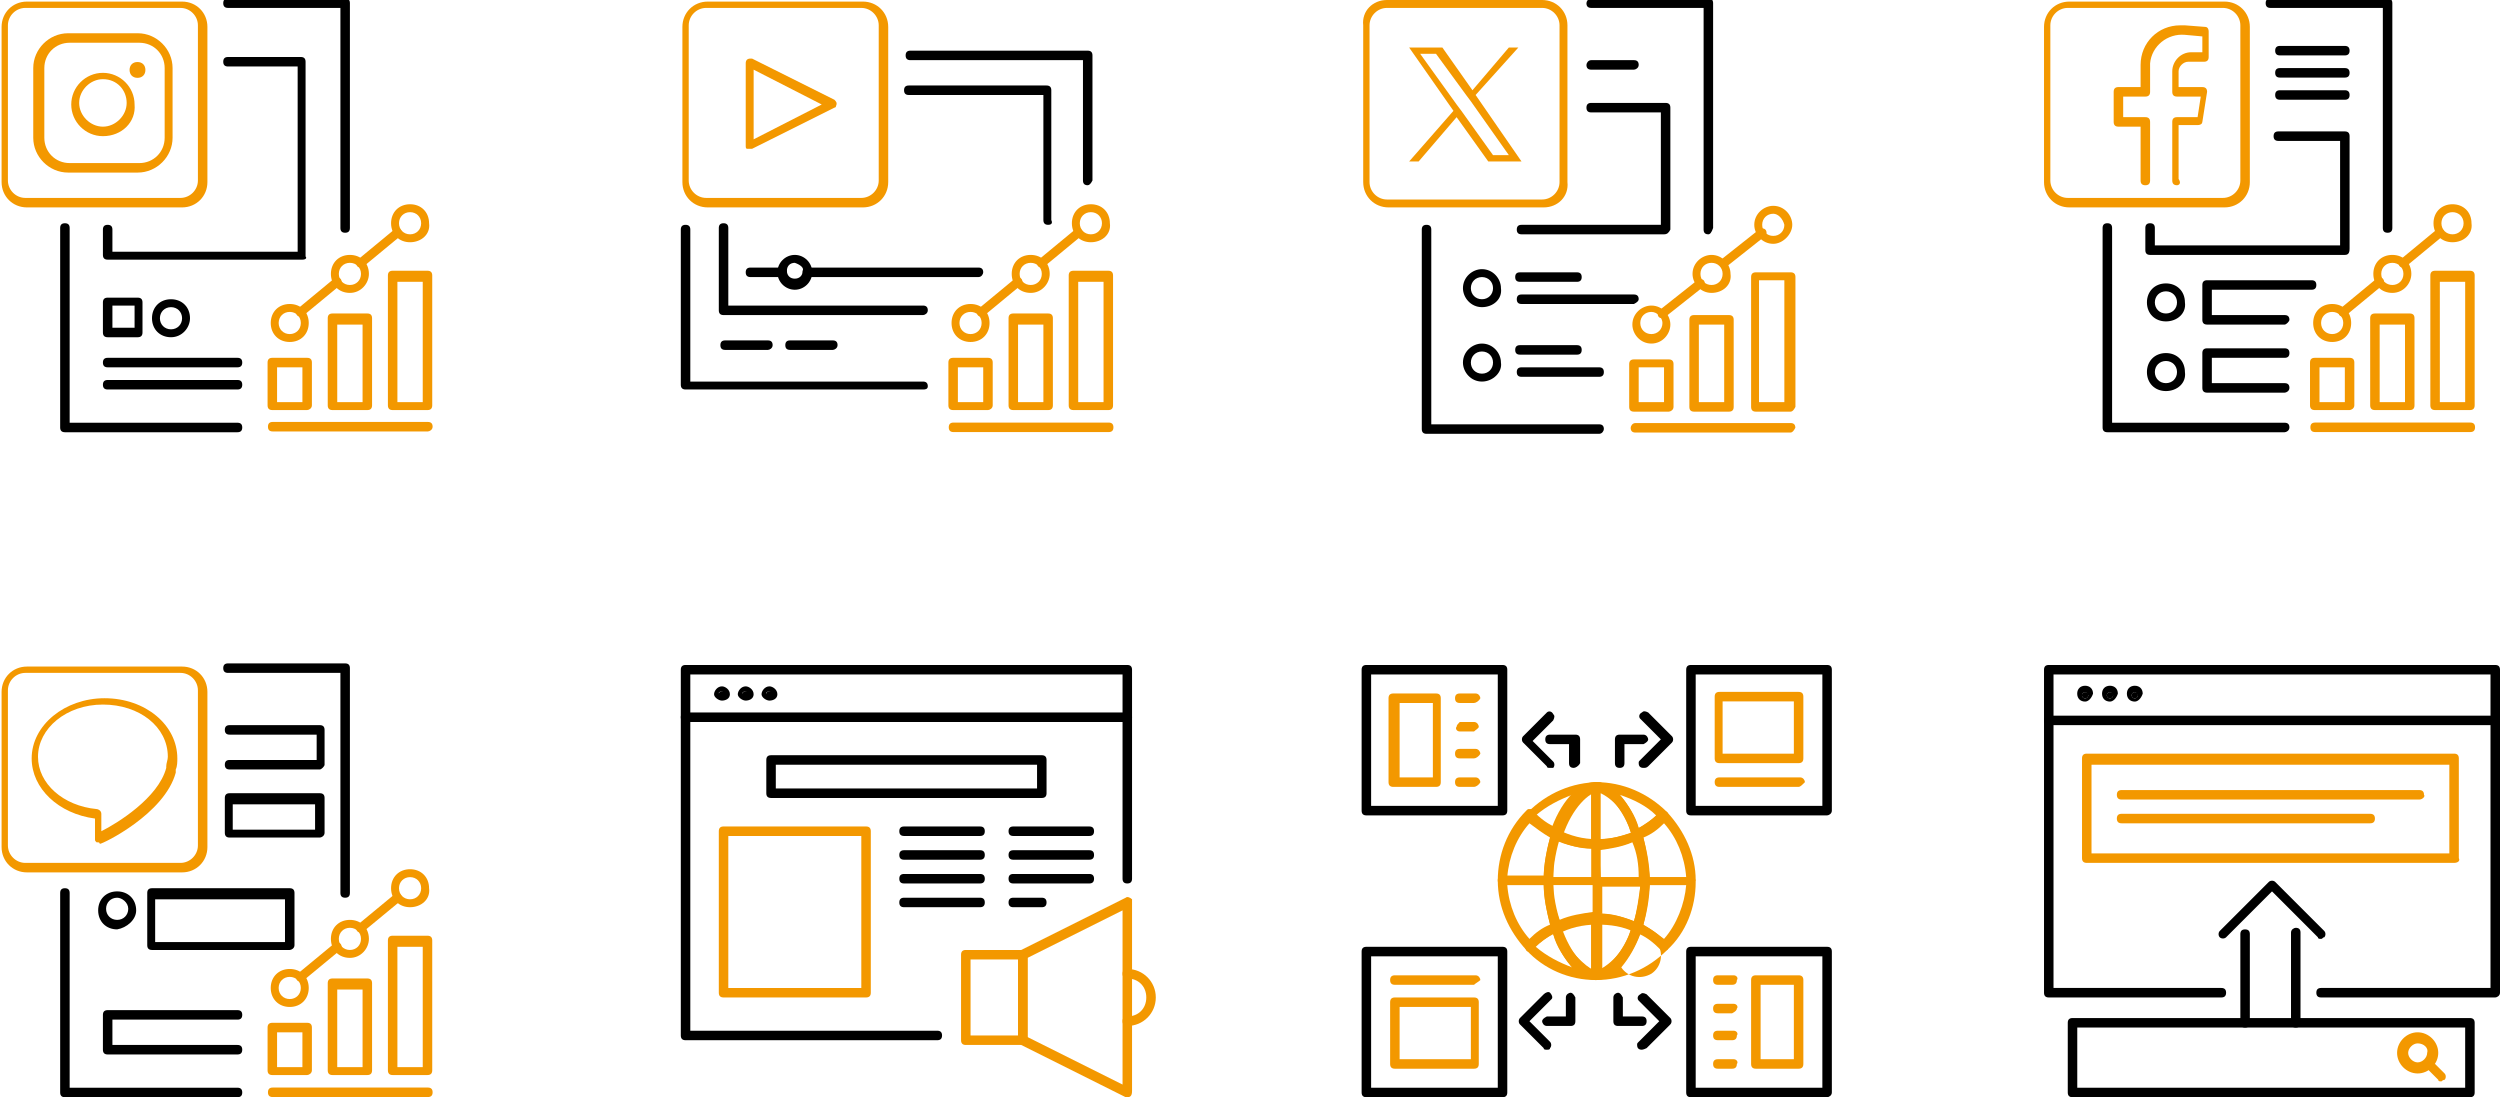 <?xml version="1.0" encoding="utf-8"?>
<!-- Generator: Adobe Illustrator 28.1.0, SVG Export Plug-In . SVG Version: 6.00 Build 0)  -->
<svg version="1.1" id="レイヤー_1" xmlns="http://www.w3.org/2000/svg" xmlns:xlink="http://www.w3.org/1999/xlink" x="0px"
	 y="0px" viewBox="0 0 157.9 69.3" style="enable-background:new 0 0 157.9 69.3;" xml:space="preserve">
<style type="text/css">
	.st0{fill:none;}
	.st1{fill:#F39800;}
	.st2{fill:none;stroke:#000000;stroke-width:2;stroke-linecap:round;stroke-linejoin:round;}
</style>
<g>
	<g id="グループ_3914" transform="translate(14260 4812)">
		<g id="グループ_3912" transform="translate(16.924 26.75)">
			<line id="線_577" class="st0" x1="-14259.9" y1="-4811.5" x2="-14249.6" y2="-4811.5"/>
			<path id="パス_6456" class="st1" d="M-14249.9-4811.5h-9.8c-0.2,0-0.3-0.1-0.3-0.3s0.1-0.3,0.3-0.3h9.8c0.2,0,0.3,0.1,0.3,0.3
				S-14249.8-4811.5-14249.9-4811.5z"/>
		</g>
		<path id="パス_6457" d="M-14245-4784.7h-10.9c-0.2,0-0.3-0.1-0.3-0.3l0,0v-12.6c0-0.2,0.1-0.3,0.3-0.3c0.2,0,0.3,0.1,0.3,0.3
			v12.3h10.6c0.2,0,0.3,0.1,0.3,0.3S-14244.8-4784.7-14245-4784.7L-14245-4784.7z"/>
		<path id="パス_6458" d="M-14238.2-4797.3c-0.2,0-0.3-0.1-0.3-0.3l0,0v-13.9h-7.1c-0.2,0-0.3-0.1-0.3-0.3s0.1-0.3,0.3-0.3h7.4
			c0.2,0,0.3,0.1,0.3,0.3l0,0v14.2C-14237.9-4797.4-14238-4797.3-14238.2-4797.3z"/>
		<path id="パス_6459" class="st1" d="M-14248.5-4798.9h-9.8c-0.9,0-1.6-0.7-1.6-1.6v-9.8c0-0.9,0.7-1.6,1.6-1.6h9.8
			c0.9,0,1.6,0.7,1.6,1.6v9.8C-14246.9-4799.6-14247.6-4798.9-14248.5-4798.9z M-14258.4-4811.5c-0.6,0-1.1,0.5-1.1,1.1v9.8
			c0,0.6,0.5,1.1,1.1,1.1h9.8c0.6,0,1.1-0.5,1.1-1.1v-9.8c0-0.6-0.5-1.1-1.1-1.1H-14258.4z"/>
		<path id="パス_6460" class="st1" d="M-14251.3-4801.1h-4.4c-1.2,0-2.2-1-2.2-2.2v-4.4c0-1.2,1-2.2,2.2-2.2h4.4
			c1.2,0,2.2,1,2.2,2.2v4.4C-14249.1-4802.1-14250.1-4801.1-14251.3-4801.1z M-14255.6-4809.3c-0.9,0-1.6,0.7-1.6,1.6v4.4
			c0,0.9,0.7,1.6,1.6,1.6h4.4c0.9,0,1.6-0.7,1.6-1.6v-4.4c0-0.9-0.7-1.6-1.6-1.6H-14255.6z"/>
		<g id="グループ_3913" transform="translate(8.184 3.817)">
			<circle id="楕円形_9649" class="st1" cx="-14259.5" cy="-4811.5" r="0.3"/>
			<path id="パス_6461" class="st1" d="M-14259.5-4810.9c-0.3,0-0.5-0.2-0.5-0.5s0.2-0.5,0.5-0.5s0.5,0.2,0.5,0.5
				S-14259.2-4810.9-14259.5-4810.9z M-14259.5-4811.5L-14259.5-4811.5z"/>
		</g>
		<path id="パス_6462" class="st1" d="M-14253.5-4803.4c-1.1,0-2-0.9-2-2c0-1.1,0.9-2,2-2s2,0.9,2,2l0,0
			C-14251.4-4804.3-14252.3-4803.4-14253.5-4803.4z M-14253.5-4807c-0.8,0-1.5,0.7-1.5,1.5c0,0.8,0.7,1.5,1.5,1.5s1.5-0.7,1.5-1.5
			C-14252-4806.3-14252.6-4807-14253.5-4807C-14253.5-4807-14253.5-4807-14253.5-4807L-14253.5-4807z"/>
		<path id="パス_6463" d="M-14240.9-4795.6h-12.3c-0.2,0-0.3-0.1-0.3-0.3l0,0v-1.6c0-0.2,0.1-0.3,0.3-0.3c0.2,0,0.3,0.1,0.3,0.3
			l0,0v1.4h11.7v-11.7h-4.4c-0.2,0-0.3-0.1-0.3-0.3c0-0.2,0.1-0.3,0.3-0.3l0,0h4.6c0.2,0,0.3,0.1,0.3,0.3l0,0v12.3
			C-14240.6-4795.7-14240.7-4795.6-14240.9-4795.6C-14240.9-4795.6-14240.9-4795.6-14240.9-4795.6z"/>
		<path id="パス_6464" d="M-14251.3-4790.7h-1.9c-0.2,0-0.3-0.1-0.3-0.3l0,0v-1.9c0-0.2,0.1-0.3,0.3-0.3l0,0h1.9
			c0.2,0,0.3,0.1,0.3,0.3l0,0v1.9C-14251-4790.8-14251.1-4790.7-14251.3-4790.7C-14251.3-4790.7-14251.3-4790.7-14251.3-4790.7z
			 M-14252.9-4791.3h1.4v-1.4h-1.4V-4791.3z"/>
		<path id="パス_6465" d="M-14249.2-4790.7c-0.7,0-1.2-0.5-1.2-1.2s0.5-1.2,1.2-1.2c0.7,0,1.2,0.5,1.2,1.2
			C-14248-4791.3-14248.5-4790.7-14249.2-4790.7z M-14249.2-4792.6c-0.4,0-0.7,0.3-0.7,0.7s0.3,0.7,0.7,0.7c0.4,0,0.7-0.3,0.7-0.7
			S-14248.8-4792.6-14249.2-4792.6z"/>
		<path id="パス_6466" d="M-14245-4788.8h-8.2c-0.2,0-0.3-0.1-0.3-0.3c0-0.2,0.1-0.3,0.3-0.3h8.2c0.2,0,0.3,0.1,0.3,0.3
			C-14244.7-4788.9-14244.8-4788.8-14245-4788.8z"/>
		<path id="パス_6467" d="M-14245-4787.4h-8.2c-0.2,0-0.3-0.1-0.3-0.3s0.1-0.3,0.3-0.3h8.2c0.2,0,0.3,0.1,0.3,0.3
			S-14244.8-4787.4-14245-4787.4z"/>
		<path id="パス_6468" class="st1" d="M-14240.6-4786.1h-2.2c-0.2,0-0.3-0.1-0.3-0.3l0,0v-2.7c0-0.2,0.1-0.3,0.3-0.3l0,0h2.2
			c0.2,0,0.3,0.1,0.3,0.3l0,0v2.7C-14240.3-4786.2-14240.5-4786.1-14240.6-4786.1L-14240.6-4786.1z M-14242.5-4786.6h1.6v-2.2h-1.6
			V-4786.6z"/>
		<path id="パス_6469" class="st1" d="M-14236.8-4786.1h-2.2c-0.2,0-0.3-0.1-0.3-0.3l0,0v-5.5c0-0.2,0.1-0.3,0.3-0.3l0,0h2.2
			c0.2,0,0.3,0.1,0.3,0.3l0,0v5.5C-14236.5-4786.2-14236.6-4786.1-14236.8-4786.1L-14236.8-4786.1z M-14238.7-4786.6h1.6v-4.9h-1.6
			V-4786.6z"/>
		<path id="パス_6470" class="st1" d="M-14233-4786.1h-2.2c-0.2,0-0.3-0.1-0.3-0.3l0,0v-8.2c0-0.2,0.1-0.3,0.3-0.3l0,0h2.2
			c0.2,0,0.3,0.1,0.3,0.3l0,0v8.2C-14232.7-4786.2-14232.8-4786.1-14233-4786.1L-14233-4786.1z M-14234.9-4786.6h1.6v-7.6h-1.6
			V-4786.6z"/>
		<path id="パス_6471" class="st1" d="M-14237.2-4795.1c-0.2,0-0.3-0.1-0.3-0.3c0-0.1,0-0.2,0.1-0.2l2.3-1.9
			c0.1-0.1,0.3-0.1,0.4,0c0.1,0.1,0.1,0.3,0,0.4c0,0,0,0,0,0l-2.3,1.9C-14237-4795.1-14237.1-4795.1-14237.2-4795.1z"/>
		<path id="パス_6472" class="st1" d="M-14241-4792c-0.2,0-0.3-0.1-0.3-0.3c0-0.1,0-0.2,0.1-0.2l2.3-1.9c0.1-0.1,0.3-0.1,0.4,0
			c0.1,0.1,0.1,0.3,0,0.4c0,0,0,0,0,0l-2.3,1.9C-14240.8-4792-14240.9-4792-14241-4792z"/>
		<path id="パス_6473" class="st1" d="M-14241.7-4790.4c-0.7,0-1.2-0.5-1.2-1.2s0.5-1.2,1.2-1.2c0.7,0,1.2,0.5,1.2,1.2
			C-14240.5-4790.9-14241-4790.4-14241.7-4790.4z M-14241.7-4792.3c-0.4,0-0.7,0.3-0.7,0.7c0,0.4,0.3,0.7,0.7,0.7s0.7-0.3,0.7-0.7
			C-14241-4792-14241.3-4792.3-14241.7-4792.3z"/>
		<path id="パス_6474" class="st1" d="M-14234.1-4796.7c-0.7,0-1.2-0.5-1.2-1.2s0.5-1.2,1.2-1.2c0.7,0,1.2,0.5,1.2,1.2
			C-14232.8-4797.2-14233.4-4796.7-14234.1-4796.7z M-14234.1-4798.6c-0.4,0-0.7,0.3-0.7,0.7s0.3,0.7,0.7,0.7c0.4,0,0.7-0.3,0.7-0.7
			C-14233.4-4798.3-14233.7-4798.6-14234.1-4798.6z"/>
		<path id="パス_6475" class="st1" d="M-14237.9-4793.5c-0.7,0-1.2-0.5-1.2-1.2s0.5-1.2,1.2-1.2c0.7,0,1.2,0.5,1.2,1.2
			C-14236.7-4794.1-14237.2-4793.5-14237.9-4793.5z M-14237.9-4795.4c-0.4,0-0.7,0.3-0.7,0.7c0,0.4,0.3,0.7,0.7,0.7
			c0.4,0,0.7-0.3,0.7-0.7C-14237.2-4795.1-14237.5-4795.4-14237.9-4795.4z"/>
	</g>
	<g id="グループ_3917" transform="translate(14303 4812)">
		<path id="パス_6477" d="M-14244.7-4787.4h-15c-0.2,0-0.3-0.1-0.3-0.3l0,0v-9.8c0-0.2,0.1-0.3,0.3-0.3c0.2,0,0.3,0.1,0.3,0.3v9.6
			h14.7c0.2,0,0.3,0.1,0.3,0.3S-14244.6-4787.4-14244.7-4787.4z"/>
		<path id="パス_6478" d="M-14234.3-4800.3c-0.2,0-0.3-0.1-0.3-0.3l0,0v-7.6h-10.9c-0.2,0-0.3-0.1-0.3-0.3c0-0.2,0.1-0.3,0.3-0.3
			h11.2c0.2,0,0.3,0.1,0.3,0.3l0,0v7.9C-14234.1-4800.4-14234.2-4800.3-14234.3-4800.3L-14234.3-4800.3z"/>
		<path id="パス_6479" class="st1" d="M-14248.5-4798.9h-9.8c-0.9,0-1.6-0.7-1.6-1.6v-9.8c0-0.9,0.7-1.6,1.6-1.6h9.8
			c0.9,0,1.6,0.7,1.6,1.6v9.8C-14246.9-4799.6-14247.6-4798.9-14248.5-4798.9z M-14258.4-4811.5c-0.6,0-1.1,0.5-1.1,1.1v9.8
			c0,0.6,0.5,1.1,1.1,1.1h9.8c0.6,0,1.1-0.5,1.1-1.1v-9.8c0-0.6-0.5-1.1-1.1-1.1H-14258.4z"/>
		<path id="パス_6480" class="st1" d="M-14255.7-4802.6c-0.1,0-0.1,0-0.1,0c-0.1,0-0.1-0.1-0.1-0.2v-5.2c0-0.2,0.1-0.3,0.3-0.3
			c0,0,0.1,0,0.1,0l5.2,2.6c0.1,0.1,0.2,0.2,0.1,0.4c0,0.1-0.1,0.1-0.1,0.1l-5.2,2.6C-14255.6-4802.6-14255.7-4802.6-14255.7-4802.6
			z M-14255.4-4807.6v4.4l4.3-2.2L-14255.4-4807.6z"/>
		<path id="パス_6481" d="M-14244.7-4792.1h-12.6c-0.2,0-0.3-0.1-0.3-0.3l0,0v-5.2c0-0.2,0.1-0.3,0.3-0.3c0.2,0,0.3,0.1,0.3,0.3
			v4.9h12.3c0.2,0,0.3,0.1,0.3,0.3C-14244.4-4792.2-14244.6-4792.1-14244.7-4792.1L-14244.7-4792.1z"/>
		<path id="パス_6482" d="M-14236.8-4797.8c-0.2,0-0.3-0.1-0.3-0.3l0,0v-7.9h-8.5c-0.2,0-0.3-0.1-0.3-0.3s0.1-0.3,0.3-0.3h8.7
			c0.2,0,0.3,0.1,0.3,0.3l0,0v8.2C-14236.5-4797.9-14236.6-4797.8-14236.8-4797.8L-14236.8-4797.8z"/>
		<path id="パス_6483" d="M-14254.5-4789.9h-2.7c-0.2,0-0.3-0.1-0.3-0.3s0.1-0.3,0.3-0.3h2.7c0.2,0,0.3,0.1,0.3,0.3
			S-14254.4-4789.9-14254.5-4789.9z"/>
		<path id="パス_6484" d="M-14250.4-4789.9h-2.7c-0.2,0-0.3-0.1-0.3-0.3s0.1-0.3,0.3-0.3l0,0h2.7c0.2,0,0.3,0.1,0.3,0.3
			S-14250.3-4789.9-14250.4-4789.9z"/>
		<path id="パス_6485" d="M-14252.8-4793.7c-0.6,0-1.1-0.5-1.1-1.1s0.5-1.1,1.1-1.1c0.6,0,1.1,0.5,1.1,1.1c0,0,0,0,0,0
			C-14251.7-4794.2-14252.2-4793.7-14252.8-4793.7z M-14252.8-4795.4c-0.3,0-0.5,0.2-0.5,0.5c0,0.3,0.2,0.5,0.5,0.5
			c0.3,0,0.5-0.2,0.5-0.5C-14252.2-4795.1-14252.5-4795.3-14252.8-4795.4L-14252.8-4795.4z"/>
		<path id="パス_6486" d="M-14241.2-4794.5h-10.8c-0.2,0-0.3-0.1-0.3-0.3c0-0.2,0.1-0.3,0.3-0.3l0,0h10.8c0.2,0,0.3,0.1,0.3,0.3
			C-14240.9-4794.7-14241-4794.5-14241.2-4794.5z"/>
		<path id="パス_6487" d="M-14253.6-4794.5h-2c-0.2,0-0.3-0.1-0.3-0.3c0-0.2,0.1-0.3,0.3-0.3l0,0h2c0.2,0,0.3,0.1,0.3,0.3
			C-14253.3-4794.7-14253.4-4794.5-14253.6-4794.5z"/>
		<g id="グループ_3916" transform="translate(16.924 26.69)">
			<line id="線_578" class="st0" x1="-14259.9" y1="-4812" x2="-14250.2" y2="-4812"/>
			<path id="パス_6488" class="st1" d="M-14249.9-4811.4h-9.8c-0.2,0-0.3-0.1-0.3-0.3s0.1-0.3,0.3-0.3h9.8c0.2,0,0.3,0.1,0.3,0.3
				S-14249.7-4811.4-14249.9-4811.4z"/>
		</g>
		<path id="パス_6489" class="st1" d="M-14240.6-4786.1h-2.2c-0.2,0-0.3-0.1-0.3-0.3l0,0v-2.7c0-0.2,0.1-0.3,0.3-0.3l0,0h2.2
			c0.2,0,0.3,0.1,0.3,0.3l0,0v2.7C-14240.3-4786.2-14240.5-4786.1-14240.6-4786.1L-14240.6-4786.1z M-14242.5-4786.6h1.6v-2.2h-1.6
			V-4786.6z"/>
		<path id="パス_6490" class="st1" d="M-14236.8-4786.1h-2.2c-0.2,0-0.3-0.1-0.3-0.3l0,0v-5.5c0-0.2,0.1-0.3,0.3-0.3l0,0h2.2
			c0.2,0,0.3,0.1,0.3,0.3l0,0v5.5C-14236.5-4786.2-14236.6-4786.1-14236.8-4786.1L-14236.8-4786.1z M-14238.7-4786.6h1.6v-4.9h-1.6
			V-4786.6z"/>
		<path id="パス_6491" class="st1" d="M-14233-4786.1h-2.2c-0.2,0-0.3-0.1-0.3-0.3l0,0v-8.2c0-0.2,0.1-0.3,0.3-0.3l0,0h2.2
			c0.2,0,0.3,0.1,0.3,0.3l0,0v8.2C-14232.7-4786.2-14232.8-4786.1-14233-4786.1L-14233-4786.1z M-14234.9-4786.6h1.6v-7.6h-1.6
			V-4786.6z"/>
		<path id="パス_6492" class="st1" d="M-14241.7-4790.4c-0.7,0-1.2-0.5-1.2-1.2s0.5-1.2,1.2-1.2c0.7,0,1.2,0.5,1.2,1.2
			C-14240.5-4790.9-14241-4790.4-14241.7-4790.4z M-14241.7-4792.3c-0.4,0-0.7,0.3-0.7,0.7c0,0.4,0.3,0.7,0.7,0.7s0.7-0.3,0.7-0.7
			C-14241-4792-14241.3-4792.3-14241.7-4792.3z"/>
		<path id="パス_6493" class="st1" d="M-14234.1-4796.7c-0.7,0-1.2-0.5-1.2-1.2s0.5-1.2,1.2-1.2c0.7,0,1.2,0.5,1.2,1.2
			C-14232.8-4797.2-14233.4-4796.7-14234.1-4796.7z M-14234.1-4798.6c-0.4,0-0.7,0.3-0.7,0.7s0.3,0.7,0.7,0.7c0.4,0,0.7-0.3,0.7-0.7
			C-14233.4-4798.3-14233.7-4798.6-14234.1-4798.6z"/>
		<path id="パス_6494" class="st1" d="M-14237.9-4793.5c-0.7,0-1.2-0.5-1.2-1.2s0.5-1.2,1.2-1.2c0.7,0,1.2,0.5,1.2,1.2
			C-14236.7-4794.1-14237.2-4793.5-14237.9-4793.5z M-14237.9-4795.4c-0.4,0-0.7,0.3-0.7,0.7c0,0.4,0.3,0.7,0.7,0.7
			c0.4,0,0.7-0.3,0.7-0.7C-14237.2-4795.1-14237.5-4795.4-14237.9-4795.4z"/>
		<path id="パス_6495" class="st1" d="M-14237.2-4795.1c-0.2,0-0.3-0.1-0.3-0.3c0-0.1,0-0.2,0.1-0.2l2.3-1.9
			c0.1-0.1,0.3-0.1,0.4,0c0.1,0.1,0.1,0.3,0,0.4c0,0,0,0,0,0l-2.3,1.9C-14237-4795.1-14237.1-4795.1-14237.2-4795.1z"/>
		<path id="パス_6496" class="st1" d="M-14241-4792c-0.2,0-0.3-0.1-0.3-0.3c0-0.1,0-0.2,0.1-0.2l2.3-1.9c0.1-0.1,0.3-0.1,0.4,0
			c0.1,0.1,0.1,0.3,0,0.4c0,0,0,0,0,0l-2.3,1.9C-14240.8-4792-14240.9-4792-14241-4792z"/>
	</g>
	<g id="グループ_3923" transform="translate(14389 4812)">
		<path id="パス_6520" d="M-14244.7-4784.7h-11.2c-0.2,0-0.3-0.1-0.3-0.3l0,0v-12.6c0-0.2,0.1-0.3,0.3-0.3c0.2,0,0.3,0.1,0.3,0.3
			v12.3h10.9c0.2,0,0.3,0.1,0.3,0.3S-14244.6-4784.7-14244.7-4784.7L-14244.7-4784.7L-14244.7-4784.7z"/>
		<path id="パス_6521" d="M-14238.2-4797.3c-0.2,0-0.3-0.1-0.3-0.3l0,0v-13.9h-7.1c-0.2,0-0.3-0.1-0.3-0.3s0.1-0.3,0.3-0.3l0,0
			h7.4c0.2,0,0.3,0.1,0.3,0.3l0,0v14.2C-14237.9-4797.4-14238-4797.3-14238.2-4797.3z"/>
		<path id="パス_6522" class="st1" d="M-14248.5-4798.9h-9.8c-0.9,0-1.6-0.7-1.6-1.6v-9.8c0-0.9,0.7-1.6,1.6-1.6h9.8
			c0.9,0,1.6,0.7,1.6,1.6v9.8C-14246.9-4799.6-14247.6-4798.9-14248.5-4798.9z M-14258.4-4811.5c-0.6,0-1.1,0.5-1.1,1.1v9.8
			c0,0.6,0.5,1.1,1.1,1.1h9.8c0.6,0,1.1-0.5,1.1-1.1v-9.8c0-0.6-0.5-1.1-1.1-1.1H-14258.4z"/>
		<g id="グループ_3922" transform="translate(16.924 26.689)">
			<line id="線_580" class="st0" x1="-14259.9" y1="-4812" x2="-14250.2" y2="-4812"/>
			<path id="パス_6523" class="st1" d="M-14249.9-4811.4h-9.8c-0.2,0-0.3-0.1-0.3-0.3s0.1-0.3,0.3-0.3h9.8c0.2,0,0.3,0.1,0.3,0.3
				S-14249.7-4811.4-14249.9-4811.4z"/>
		</g>
		<path id="パス_6524" class="st1" d="M-14240.6-4786.1h-2.2c-0.2,0-0.3-0.1-0.3-0.3l0,0v-2.7c0-0.2,0.1-0.3,0.3-0.3l0,0h2.2
			c0.2,0,0.3,0.1,0.3,0.3l0,0v2.7C-14240.3-4786.2-14240.5-4786.1-14240.6-4786.1L-14240.6-4786.1z M-14242.5-4786.6h1.6v-2.2h-1.6
			V-4786.6z"/>
		<path id="パス_6525" class="st1" d="M-14236.8-4786.1h-2.2c-0.2,0-0.3-0.1-0.3-0.3l0,0v-5.5c0-0.2,0.1-0.3,0.3-0.3l0,0h2.2
			c0.2,0,0.3,0.1,0.3,0.3l0,0v5.5C-14236.5-4786.2-14236.6-4786.1-14236.8-4786.1L-14236.8-4786.1z M-14238.7-4786.6h1.6v-4.9h-1.6
			V-4786.6z"/>
		<path id="パス_6526" class="st1" d="M-14233-4786.1h-2.2c-0.2,0-0.3-0.1-0.3-0.3l0,0v-8.2c0-0.2,0.1-0.3,0.3-0.3l0,0h2.2
			c0.2,0,0.3,0.1,0.3,0.3l0,0v8.2C-14232.7-4786.2-14232.8-4786.1-14233-4786.1L-14233-4786.1z M-14234.9-4786.6h1.6v-7.6h-1.6
			V-4786.6z"/>
		<path id="パス_6527" class="st1" d="M-14241.7-4790.4c-0.7,0-1.2-0.5-1.2-1.2s0.5-1.2,1.2-1.2c0.7,0,1.2,0.5,1.2,1.2
			C-14240.5-4790.9-14241-4790.4-14241.7-4790.4z M-14241.7-4792.3c-0.4,0-0.7,0.3-0.7,0.7c0,0.4,0.3,0.7,0.7,0.7s0.7-0.3,0.7-0.7
			C-14241-4792-14241.3-4792.3-14241.7-4792.3z"/>
		<path id="パス_6528" class="st1" d="M-14234.1-4796.7c-0.7,0-1.2-0.5-1.2-1.2s0.5-1.2,1.2-1.2c0.7,0,1.2,0.5,1.2,1.2
			C-14232.8-4797.2-14233.4-4796.7-14234.1-4796.7z M-14234.1-4798.6c-0.4,0-0.7,0.3-0.7,0.7s0.3,0.7,0.7,0.7c0.4,0,0.7-0.3,0.7-0.7
			C-14233.4-4798.3-14233.7-4798.6-14234.1-4798.6z"/>
		<path id="パス_6529" class="st1" d="M-14237.9-4793.5c-0.7,0-1.2-0.5-1.2-1.2s0.5-1.2,1.2-1.2c0.7,0,1.2,0.5,1.2,1.2
			C-14236.7-4794.1-14237.2-4793.5-14237.9-4793.5z M-14237.9-4795.4c-0.4,0-0.7,0.3-0.7,0.7c0,0.4,0.3,0.7,0.7,0.7
			c0.4,0,0.7-0.3,0.7-0.7C-14237.2-4795.1-14237.5-4795.4-14237.9-4795.4z"/>
		<path id="パス_6530" d="M-14244.7-4791.5h-4.9c-0.2,0-0.3-0.1-0.3-0.3l0,0v-2.2c0-0.2,0.1-0.3,0.3-0.3l0,0h6.6
			c0.2,0,0.3,0.1,0.3,0.3s-0.1,0.3-0.3,0.3h-6.3v1.6h4.6c0.2,0,0.3,0.1,0.3,0.3C-14244.4-4791.7-14244.6-4791.5-14244.7-4791.5
			L-14244.7-4791.5z"/>
		<path id="パス_6531" class="st1" d="M-14251.5-4800.3c-0.2,0-0.3-0.1-0.3-0.3l0,0v-3.7c0-0.2,0.1-0.3,0.3-0.3l0,0h1.3l0.2-1.3
			h-1.5c-0.2,0-0.3-0.1-0.3-0.3l0,0v-1.3c0-0.6,0.5-1.2,1.2-1.2h0.7v-1l-1.1-0.1c-1.1-0.1-2.1,0.7-2.2,1.8c0,0.1,0,0.1,0,0.2v1.6
			c0,0.2-0.1,0.3-0.3,0.3l0,0h-1.4v1.3h1.4c0.2,0,0.3,0.1,0.3,0.3l0,0v3.7c0,0.2-0.1,0.3-0.3,0.3s-0.3-0.1-0.3-0.3v-3.4h-1.4
			c-0.2,0-0.3-0.1-0.3-0.3l0,0v-1.9c0-0.2,0.1-0.3,0.3-0.3l0,0h1.4v-1.4c0-1.4,1.1-2.5,2.5-2.5c0.1,0,0.2,0,0.3,0l1.3,0.1
			c0.1,0,0.2,0.1,0.2,0.3v1.6c0,0.2-0.1,0.3-0.3,0.3l0,0h-1c-0.3,0-0.6,0.3-0.6,0.6v1h1.5c0.2,0,0.3,0.1,0.3,0.3c0,0,0,0,0,0
			l-0.3,1.9c0,0.1-0.1,0.2-0.3,0.2h-1.2v3.4C-14251.2-4800.4-14251.4-4800.3-14251.5-4800.3
			C-14251.5-4800.3-14251.5-4800.3-14251.5-4800.3z"/>
		<path id="パス_6532" d="M-14252.2-4791.7c-0.7,0-1.2-0.5-1.2-1.2s0.5-1.2,1.2-1.2c0.7,0,1.2,0.5,1.2,1.2
			C-14250.9-4792.2-14251.5-4791.7-14252.2-4791.7z M-14252.2-4793.6c-0.4,0-0.7,0.3-0.7,0.7s0.3,0.7,0.7,0.7c0.4,0,0.7-0.3,0.7-0.7
			C-14251.5-4793.3-14251.8-4793.6-14252.2-4793.6z"/>
		<path id="パス_6533" d="M-14244.7-4787.2h-4.9c-0.2,0-0.3-0.1-0.3-0.3l0,0v-2.2c0-0.2,0.1-0.3,0.3-0.3l0,0h4.9
			c0.2,0,0.3,0.1,0.3,0.3c0,0.2-0.1,0.3-0.3,0.3h-4.6v1.6h4.6c0.2,0,0.3,0.1,0.3,0.3S-14244.6-4787.2-14244.7-4787.2
			L-14244.7-4787.2z"/>
		<path id="パス_6534" d="M-14252.2-4787.3c-0.7,0-1.2-0.5-1.2-1.2s0.5-1.2,1.2-1.2c0.7,0,1.2,0.5,1.2,1.2
			C-14250.9-4787.8-14251.5-4787.3-14252.2-4787.3z M-14252.2-4789.2c-0.4,0-0.7,0.3-0.7,0.7c0,0.4,0.3,0.7,0.7,0.7
			c0.4,0,0.7-0.3,0.7-0.7C-14251.5-4788.9-14251.8-4789.2-14252.2-4789.2z"/>
		<path id="パス_6535" d="M-14240.9-4795.9h-12.3c-0.2,0-0.3-0.1-0.3-0.3l0,0v-1.4c0-0.2,0.1-0.3,0.3-0.3c0.2,0,0.3,0.1,0.3,0.3
			l0,0v1.1h11.7v-6.6h-3.9c-0.2,0-0.3-0.1-0.3-0.3s0.1-0.3,0.3-0.3h4.2c0.2,0,0.3,0.1,0.3,0.3l0,0v7.1
			C-14240.6-4796-14240.7-4795.9-14240.9-4795.9z"/>
		<path id="パス_6536" d="M-14240.9-4808.5h-4.1c-0.2,0-0.3-0.1-0.3-0.3s0.1-0.3,0.3-0.3h4.1c0.2,0,0.3,0.1,0.3,0.3
			S-14240.7-4808.5-14240.9-4808.5z"/>
		<path id="パス_6537" d="M-14240.9-4807.1h-4.1c-0.2,0-0.3-0.1-0.3-0.3s0.1-0.3,0.3-0.3h4.1c0.2,0,0.3,0.1,0.3,0.3
			S-14240.7-4807.1-14240.9-4807.1z"/>
		<path id="パス_6538" d="M-14240.9-4805.7h-4.1c-0.2,0-0.3-0.1-0.3-0.3c0-0.2,0.1-0.3,0.3-0.3h4.1c0.2,0,0.3,0.1,0.3,0.3
			C-14240.6-4805.8-14240.7-4805.7-14240.9-4805.7z"/>
		<path id="パス_6539" class="st1" d="M-14237.2-4795.1c-0.2,0-0.3-0.1-0.3-0.3c0-0.1,0-0.2,0.1-0.2l2.3-1.9
			c0.1-0.1,0.3-0.1,0.4,0s0.1,0.3,0,0.4c0,0,0,0,0,0l-2.3,1.9C-14237-4795.1-14237.1-4795.1-14237.2-4795.1z"/>
		<path id="パス_6540" class="st1" d="M-14241-4792c-0.2,0-0.3-0.1-0.3-0.3c0-0.1,0-0.2,0.1-0.2l2.3-1.9c0.1-0.1,0.3-0.1,0.4,0
			s0.1,0.3,0,0.4c0,0,0,0,0,0l-2.3,1.9C-14240.8-4792-14240.9-4792-14241-4792z"/>
	</g>
	<g id="グループ_3926" transform="translate(14260 4854)">
		<g id="グループ_3925" transform="translate(16.924 26.69)">
			<line id="線_581" class="st0" x1="-14259.9" y1="-4812" x2="-14250.2" y2="-4812"/>
			<path id="パス_6542" class="st1" d="M-14249.9-4811.4h-9.8c-0.2,0-0.3-0.1-0.3-0.3s0.1-0.3,0.3-0.3l0,0h9.8
				c0.2,0,0.3,0.1,0.3,0.3S-14249.7-4811.4-14249.9-4811.4z"/>
		</g>
		<path id="パス_6543" d="M-14245-4784.7h-10.9c-0.2,0-0.3-0.1-0.3-0.3l0,0v-12.6c0-0.2,0.1-0.3,0.3-0.3c0.2,0,0.3,0.1,0.3,0.3
			v12.3h10.6c0.2,0,0.3,0.1,0.3,0.3S-14244.8-4784.7-14245-4784.7L-14245-4784.7z"/>
		<path id="パス_6544" d="M-14238.2-4797.3c-0.2,0-0.3-0.1-0.3-0.3l0,0v-13.9h-7.1c-0.2,0-0.3-0.1-0.3-0.3s0.1-0.3,0.3-0.3h7.4
			c0.2,0,0.3,0.1,0.3,0.3l0,0v14.2C-14237.9-4797.4-14238-4797.3-14238.2-4797.3z"/>
		<path id="パス_6545" class="st1" d="M-14248.5-4798.9h-9.8c-0.9,0-1.6-0.7-1.6-1.6v-9.8c0-0.9,0.7-1.6,1.6-1.6h9.8
			c0.9,0,1.6,0.7,1.6,1.6v9.8C-14246.9-4799.6-14247.6-4798.9-14248.5-4798.9z M-14258.4-4811.5c-0.6,0-1.1,0.5-1.1,1.1v9.8
			c0,0.6,0.5,1.1,1.1,1.1h9.8c0.6,0,1.1-0.5,1.1-1.1v-9.8c0-0.6-0.5-1.1-1.1-1.1H-14258.4z"/>
		<path id="パス_6546" d="M-14245-4787.4h-8.2c-0.2,0-0.3-0.1-0.3-0.3l0,0v-2.2c0-0.2,0.1-0.3,0.3-0.3l0,0h8.2
			c0.2,0,0.3,0.1,0.3,0.3s-0.1,0.3-0.3,0.3h-7.9v1.6h7.9c0.2,0,0.3,0.1,0.3,0.3S-14244.8-4787.4-14245-4787.4L-14245-4787.4z"/>
		<path id="パス_6547" d="M-14241.7-4794h-8.7c-0.2,0-0.3-0.1-0.3-0.3l0,0v-3.3c0-0.2,0.1-0.3,0.3-0.3l0,0h8.7
			c0.2,0,0.3,0.1,0.3,0.3l0,0v3.3C-14241.4-4794.1-14241.6-4794-14241.7-4794L-14241.7-4794z M-14250.2-4794.5h8.2v-2.7h-8.2
			V-4794.5z"/>
		<path id="パス_6548" d="M-14239.8-4801.1h-5.7c-0.2,0-0.3-0.1-0.3-0.3l0,0v-2.2c0-0.2,0.1-0.3,0.3-0.3l0,0h5.7
			c0.2,0,0.3,0.1,0.3,0.3l0,0v2.2C-14239.5-4801.2-14239.7-4801.1-14239.8-4801.1L-14239.8-4801.1z M-14245.3-4801.6h5.2v-1.6h-5.2
			V-4801.6z"/>
		<path id="パス_6549" d="M-14239.8-4805.4h-5.7c-0.2,0-0.3-0.1-0.3-0.3c0-0.2,0.1-0.3,0.3-0.3h5.5v-1.6h-5.5
			c-0.2,0-0.3-0.1-0.3-0.3c0-0.2,0.1-0.3,0.3-0.3h5.7c0.2,0,0.3,0.1,0.3,0.3l0,0v2.2C-14239.5-4805.6-14239.7-4805.4-14239.8-4805.4
			L-14239.8-4805.4z"/>
		<path id="パス_6550" class="st2" d="M-14245-4802.2"/>
		<path id="パス_6551" class="st1" d="M-14240.6-4786.1h-2.2c-0.2,0-0.3-0.1-0.3-0.3l0,0v-2.7c0-0.2,0.1-0.3,0.3-0.3l0,0h2.2
			c0.2,0,0.3,0.1,0.3,0.3l0,0v2.7C-14240.3-4786.2-14240.5-4786.1-14240.6-4786.1L-14240.6-4786.1z M-14242.5-4786.6h1.6v-2.2h-1.6
			V-4786.6z"/>
		<path id="パス_6552" class="st1" d="M-14236.8-4786.1h-2.2c-0.2,0-0.3-0.1-0.3-0.3l0,0v-5.5c0-0.2,0.1-0.3,0.3-0.3l0,0h2.2
			c0.2,0,0.3,0.1,0.3,0.3l0,0v5.5C-14236.5-4786.2-14236.6-4786.1-14236.8-4786.1L-14236.8-4786.1z M-14238.7-4786.6h1.6v-4.9h-1.6
			V-4786.6z"/>
		<path id="パス_6553" class="st1" d="M-14233-4786.1h-2.2c-0.2,0-0.3-0.1-0.3-0.3l0,0v-8.2c0-0.2,0.1-0.3,0.3-0.3l0,0h2.2
			c0.2,0,0.3,0.1,0.3,0.3l0,0v8.2C-14232.7-4786.2-14232.8-4786.1-14233-4786.1L-14233-4786.1z M-14234.9-4786.6h1.6v-7.6h-1.6
			V-4786.6z"/>
		<path id="パス_6554" class="st1" d="M-14241.7-4790.4c-0.7,0-1.2-0.5-1.2-1.2s0.5-1.2,1.2-1.2c0.7,0,1.2,0.5,1.2,1.2
			C-14240.5-4790.9-14241-4790.4-14241.7-4790.4z M-14241.7-4792.3c-0.4,0-0.7,0.3-0.7,0.7c0,0.4,0.3,0.7,0.7,0.7s0.7-0.3,0.7-0.7
			C-14241-4792-14241.3-4792.3-14241.7-4792.3z"/>
		<path id="パス_6555" class="st1" d="M-14234.1-4796.7c-0.7,0-1.2-0.5-1.2-1.2s0.5-1.2,1.2-1.2c0.7,0,1.2,0.5,1.2,1.2
			C-14232.8-4797.2-14233.4-4796.7-14234.1-4796.7z M-14234.1-4798.6c-0.4,0-0.7,0.3-0.7,0.7s0.3,0.7,0.7,0.7c0.4,0,0.7-0.3,0.7-0.7
			C-14233.4-4798.3-14233.7-4798.6-14234.1-4798.6z"/>
		<path id="パス_6556" class="st1" d="M-14237.9-4793.5c-0.7,0-1.2-0.5-1.2-1.2s0.5-1.2,1.2-1.2c0.7,0,1.2,0.5,1.2,1.2
			C-14236.7-4794.1-14237.2-4793.5-14237.9-4793.5z M-14237.9-4795.4c-0.4,0-0.7,0.3-0.7,0.7c0,0.4,0.3,0.7,0.7,0.7
			c0.4,0,0.7-0.3,0.7-0.7C-14237.2-4795.1-14237.5-4795.4-14237.9-4795.4z"/>
		<path id="パス_6557" class="st1" d="M-14253.8-4800.8c-0.1,0-0.1,0-0.1,0c-0.1-0.1-0.1-0.1-0.1-0.2v-1.3c-2.3-0.3-4-1.9-4-3.8
			c0-2.1,2.1-3.8,4.6-3.8c2.6,0,4.6,1.7,4.6,3.8c0,0.2,0,0.5-0.1,0.7v0c0,0.1,0,0.1,0,0.2c-0.7,2.6-4.6,4.5-4.8,4.5
			C-14253.7-4800.8-14253.8-4800.8-14253.8-4800.8z M-14253.5-4809.5c-2.3,0-4.1,1.5-4.1,3.3c0,1.7,1.6,3.1,3.7,3.3
			c0.1,0,0.3,0.1,0.3,0.3v1.1c1-0.5,3.6-2.1,4.1-4c0,0,0-0.1,0-0.1v0c0-0.2,0.1-0.4,0.1-0.6
			C-14249.4-4808.1-14251.2-4809.5-14253.5-4809.5L-14253.5-4809.5z M-14249.2-4805.6L-14249.2-4805.6z"/>
		<path id="パス_6558" d="M-14252.6-4795.3c-0.7,0-1.2-0.5-1.2-1.2s0.5-1.2,1.2-1.2c0.7,0,1.2,0.5,1.2,1.2
			C-14251.4-4795.9-14252-4795.4-14252.6-4795.3z M-14252.6-4797.3c-0.4,0-0.7,0.3-0.7,0.7c0,0.4,0.3,0.7,0.7,0.7s0.7-0.3,0.7-0.7
			C-14251.9-4797-14252.3-4797.3-14252.6-4797.3z"/>
		<path id="パス_6559" class="st1" d="M-14237.2-4795.1c-0.2,0-0.3-0.1-0.3-0.3c0-0.1,0-0.2,0.1-0.2l2.3-1.9
			c0.1-0.1,0.3-0.1,0.4,0c0.1,0.1,0.1,0.3,0,0.4c0,0,0,0,0,0l-2.3,1.9C-14237-4795.1-14237.1-4795.1-14237.2-4795.1z"/>
		<path id="パス_6560" class="st1" d="M-14241-4792c-0.2,0-0.3-0.1-0.3-0.3c0-0.1,0-0.2,0.1-0.2l2.3-1.9c0.1-0.1,0.3-0.1,0.4,0
			s0.1,0.3,0,0.4c0,0,0,0,0,0l-2.3,1.9C-14240.8-4792-14240.9-4792-14241-4792z"/>
	</g>
	<g id="グループ_3931" transform="translate(14303 4854)">
		<path id="パス_6562" d="M-14243.8-4788.3h-15.9c-0.2,0-0.3-0.1-0.3-0.3v-23.1c0-0.2,0.1-0.3,0.3-0.3h27.9c0.2,0,0.3,0.1,0.3,0.3
			v13.2c0,0.2-0.1,0.3-0.3,0.3c-0.2,0-0.3-0.1-0.3-0.3c0,0,0,0,0,0v-12.9h-27.3v22.5h15.6c0.2,0,0.3,0.1,0.3,0.3
			C-14243.5-4788.4-14243.6-4788.3-14243.8-4788.3z"/>
		<g id="グループ_3928" transform="translate(2.1 1.35)">
			<circle id="楕円形_9650" cx="-14259.5" cy="-4811.5" r="0.2"/>
			<path id="パス_6563" d="M-14259.5-4811.1c-0.2,0-0.5-0.2-0.5-0.4s0.2-0.5,0.5-0.5c0.2,0,0.5,0.2,0.5,0.5
				S-14259.3-4811.1-14259.5-4811.1L-14259.5-4811.1z M-14259.5-4811.7c-0.1,0-0.2,0.1-0.2,0.1c0,0.1,0.1,0.1,0.2,0.1
				s0.1-0.1,0.1-0.1C-14259.4-4811.6-14259.5-4811.7-14259.5-4811.7C-14259.5-4811.7-14259.5-4811.7-14259.5-4811.7L-14259.5-4811.7
				z"/>
		</g>
		<g id="グループ_3929" transform="translate(3.599 1.35)">
			<circle id="楕円形_9651" cx="-14259.5" cy="-4811.5" r="0.2"/>
			<path id="パス_6564" d="M-14259.5-4811.1c-0.2,0-0.5-0.2-0.5-0.4s0.2-0.5,0.5-0.5c0.2,0,0.5,0.2,0.5,0.5
				S-14259.3-4811.1-14259.5-4811.1L-14259.5-4811.1z M-14259.5-4811.7c-0.1,0-0.2,0.1-0.2,0.1c0,0.1,0.1,0.1,0.2,0.1
				s0.1-0.1,0.1-0.1C-14259.4-4811.6-14259.5-4811.7-14259.5-4811.7C-14259.5-4811.7-14259.5-4811.7-14259.5-4811.7L-14259.5-4811.7
				z"/>
		</g>
		<g id="グループ_3930" transform="translate(5.099 1.35)">
			<circle id="楕円形_9652" cx="-14259.5" cy="-4811.5" r="0.2"/>
			<path id="パス_6565" d="M-14259.5-4811.1c-0.2,0-0.5-0.2-0.5-0.4s0.2-0.5,0.5-0.5c0.2,0,0.5,0.2,0.5,0.5
				S-14259.3-4811.1-14259.5-4811.1L-14259.5-4811.1z M-14259.5-4811.7c-0.1,0-0.2,0.1-0.2,0.1c0,0.1,0.1,0.1,0.2,0.1
				s0.1-0.1,0.1-0.1C-14259.4-4811.6-14259.5-4811.7-14259.5-4811.7C-14259.5-4811.7-14259.5-4811.7-14259.5-4811.7L-14259.5-4811.7
				z"/>
		</g>
		<path id="パス_6566" d="M-14231.8-4808.4h-27.9c-0.2,0-0.3-0.1-0.3-0.3c0-0.2,0.1-0.3,0.3-0.3c0,0,0,0,0,0h27.9
			c0.2,0,0.3,0.1,0.3,0.3C-14231.5-4808.5-14231.6-4808.4-14231.8-4808.4z"/>
		<path id="パス_6567" class="st1" d="M-14248.3-4791h-9c-0.2,0-0.3-0.1-0.3-0.3v-10.2c0-0.2,0.1-0.3,0.3-0.3h9
			c0.2,0,0.3,0.1,0.3,0.3v10.2C-14248-4791.1-14248.1-4791-14248.3-4791z M-14257-4791.6h8.4v-9.6h-8.4V-4791.6z"/>
		<path id="パス_6568" d="M-14237.2-4803.6h-17.1c-0.2,0-0.3-0.1-0.3-0.3v-2.1c0-0.2,0.1-0.3,0.3-0.3h17.1c0.2,0,0.3,0.1,0.3,0.3
			v2.1C-14236.9-4803.7-14237-4803.6-14237.2-4803.6z M-14254-4804.2h16.5v-1.5h-16.5V-4804.2z"/>
		<path id="パス_6569" d="M-14241.1-4799.7h-4.8c-0.2,0-0.3-0.1-0.3-0.3c0-0.2,0.1-0.3,0.3-0.3c0,0,0,0,0,0h4.8
			c0.2,0,0.3,0.1,0.3,0.3C-14240.8-4799.8-14240.9-4799.7-14241.1-4799.7z"/>
		<path id="パス_6570" d="M-14241.1-4801.2h-4.8c-0.2,0-0.3-0.1-0.3-0.3c0-0.2,0.1-0.3,0.3-0.3c0,0,0,0,0,0h4.8
			c0.2,0,0.3,0.1,0.3,0.3C-14240.8-4801.3-14240.9-4801.2-14241.1-4801.2z"/>
		<path id="パス_6571" d="M-14241.1-4796.7h-4.8c-0.2,0-0.3-0.1-0.3-0.3c0-0.2,0.1-0.3,0.3-0.3c0,0,0,0,0,0h4.8
			c0.2,0,0.3,0.1,0.3,0.3C-14240.8-4796.8-14240.9-4796.7-14241.1-4796.7z"/>
		<path id="パス_6572" d="M-14241.1-4798.2h-4.8c-0.2,0-0.3-0.1-0.3-0.3c0-0.2,0.1-0.3,0.3-0.3c0,0,0,0,0,0h4.8
			c0.2,0,0.3,0.1,0.3,0.3C-14240.8-4798.3-14240.9-4798.2-14241.1-4798.2z"/>
		<path id="パス_6573" d="M-14234.2-4799.7h-4.8c-0.2,0-0.3-0.1-0.3-0.3c0-0.2,0.1-0.3,0.3-0.3h4.8c0.2,0,0.3,0.1,0.3,0.3
			C-14233.9-4799.8-14234-4799.7-14234.2-4799.7C-14234.2-4799.7-14234.2-4799.7-14234.2-4799.7z"/>
		<path id="パス_6574" d="M-14234.2-4801.2h-4.8c-0.2,0-0.3-0.1-0.3-0.3c0-0.2,0.1-0.3,0.3-0.3h4.8c0.2,0,0.3,0.1,0.3,0.3
			C-14233.9-4801.3-14234-4801.2-14234.2-4801.2C-14234.2-4801.2-14234.2-4801.2-14234.2-4801.2z"/>
		<path id="パス_6575" d="M-14237.2-4796.7h-1.8c-0.2,0-0.3-0.1-0.3-0.3c0-0.2,0.1-0.3,0.3-0.3h1.8c0.2,0,0.3,0.1,0.3,0.3
			C-14236.9-4796.8-14237-4796.7-14237.2-4796.7C-14237.2-4796.7-14237.2-4796.7-14237.2-4796.7z"/>
		<path id="パス_6576" d="M-14234.2-4798.2h-4.8c-0.2,0-0.3-0.1-0.3-0.3c0-0.2,0.1-0.3,0.3-0.3h4.8c0.2,0,0.3,0.1,0.3,0.3
			C-14233.9-4798.3-14234-4798.2-14234.2-4798.2C-14234.2-4798.2-14234.2-4798.2-14234.2-4798.2z"/>
		<path id="パス_6577" class="st1" d="M-14231.8-4784.7c0,0-0.1,0-0.1,0l-6.6-3.3c-0.1-0.1-0.2-0.2-0.2-0.3v-5.4
			c0-0.1,0.1-0.2,0.2-0.3l6.6-3.3c0.1-0.1,0.3,0,0.4,0.1c0,0,0,0.1,0,0.1v12C-14231.5-4784.8-14231.6-4784.7-14231.8-4784.7
			L-14231.8-4784.7z M-14238.1-4788.5l6,3v-11l-6,3V-4788.5z"/>
		<path id="パス_6578" class="st1" d="M-14231.8-4789.2c-0.2,0-0.3-0.1-0.3-0.3c0-0.2,0.1-0.3,0.3-0.3c0.7,0,1.2-0.5,1.2-1.2
			s-0.5-1.2-1.2-1.2c-0.2,0-0.3-0.1-0.3-0.3c0-0.2,0.1-0.3,0.3-0.3c1,0,1.8,0.8,1.8,1.8C-14230-4790-14230.8-4789.2-14231.8-4789.2
			C-14231.8-4789.2-14231.8-4789.2-14231.8-4789.2z"/>
		<path id="パス_6579" class="st1" d="M-14238.4-4788h-3.6c-0.2,0-0.3-0.1-0.3-0.3v-5.4c0-0.2,0.1-0.3,0.3-0.3h3.6
			c0.2,0,0.3,0.1,0.3,0.3v5.4C-14238.1-4788.1-14238.2-4788-14238.4-4788z M-14241.7-4788.6h3v-4.8h-3V-4788.6z"/>
	</g>
	<g id="グループ_3933" transform="translate(14346 4854)">
		<path id="パス_6581" class="st1" d="M-14232.4-4805.8h-5c-0.2,0-0.3-0.1-0.3-0.3v-3.9c0-0.2,0.1-0.3,0.3-0.3h5
			c0.2,0,0.3,0.1,0.3,0.3v3.9C-14232.1-4805.9-14232.2-4805.8-14232.4-4805.8z M-14237.2-4806.4h4.5v-3.3h-4.5V-4806.4z"/>
		<path id="パス_6582" class="st1" d="M-14232.4-4804.3h-5c-0.2,0-0.3-0.1-0.3-0.3c0-0.2,0.1-0.3,0.3-0.3c0,0,0.1,0,0.1,0h5
			c0.2,0,0.3,0.2,0.3,0.3C-14232.2-4804.4-14232.3-4804.3-14232.4-4804.3L-14232.4-4804.3z"/>
		<path id="パス_6583" d="M-14251.1-4802.5h-8.6c-0.2,0-0.3-0.1-0.3-0.3v-8.9c0-0.2,0.1-0.3,0.3-0.3h8.6c0.2,0,0.3,0.1,0.3,0.3
			v8.9C-14250.8-4802.6-14250.9-4802.5-14251.1-4802.5z M-14259.4-4803.1h8v-8.3h-8V-4803.1z"/>
		<path id="パス_6584" class="st1" d="M-14255.3-4804.3h-2.7c-0.2,0-0.3-0.1-0.3-0.3v-5.3c0-0.2,0.1-0.3,0.3-0.3h2.7
			c0.2,0,0.3,0.1,0.3,0.3v5.3C-14255-4804.4-14255.1-4804.3-14255.3-4804.3z M-14257.6-4804.9h2.1v-4.7h-2.1V-4804.9z"/>
		<path id="パス_6585" class="st1" d="M-14249.4-4793.9c-0.1,0-0.2,0-0.2-0.1c-1.1-1.2-1.8-2.7-1.8-4.4c0-0.2,0.1-0.3,0.3-0.3h2.9
			c0.2,0,0.3,0.1,0.3,0.3c0,1,0.2,1.9,0.5,2.8c0,0.1,0,0.3-0.2,0.4c-0.6,0.3-1.1,0.7-1.6,1.1
			C-14249.2-4793.9-14249.3-4793.9-14249.4-4793.9z M-14250.8-4798.1c0.1,1.3,0.6,2.5,1.4,3.4c0.4-0.4,0.8-0.7,1.3-0.9
			c-0.2-0.8-0.4-1.7-0.4-2.5L-14250.8-4798.1z"/>
		<path id="パス_6586" class="st1" d="M-14248.2-4798.1h-2.9c-0.2,0-0.3-0.1-0.3-0.3c0-1.6,0.6-3.2,1.8-4.4
			c0.1-0.1,0.1-0.1,0.2-0.1l0,0c0.1,0,0.2,0,0.2,0.1c0.5,0.5,1,0.9,1.6,1.1c0.1,0.1,0.2,0.2,0.2,0.4c-0.3,0.9-0.5,1.9-0.5,2.8
			C-14247.9-4798.2-14248-4798.1-14248.2-4798.1z M-14250.8-4798.6h2.3c0-0.8,0.2-1.7,0.4-2.5c-0.5-0.3-0.9-0.6-1.3-0.9
			C-14250.2-4801.1-14250.7-4799.9-14250.8-4798.6L-14250.8-4798.6z"/>
		<path id="パス_6587" class="st1" d="M-14247.7-4801c0,0-0.1,0-0.1,0c-0.6-0.3-1.2-0.7-1.7-1.3l0,0c-0.1-0.1-0.1-0.3,0-0.4
			c1.2-1.2,2.8-1.9,4.5-1.9c0.2,0,0.3,0.2,0.3,0.3c0,0.1-0.1,0.2-0.3,0.3c-0.6,0-1.7,1-2.3,2.8c0,0.1-0.1,0.1-0.2,0.2
			C-14247.7-4801-14247.7-4801-14247.7-4801z M-14249-4802.5c0.3,0.3,0.7,0.6,1.1,0.8c0.3-0.8,0.7-1.5,1.2-2.1
			C-14247.5-4803.5-14248.3-4803.1-14249-4802.5z"/>
		<path id="パス_6588" class="st1" d="M-14245.2-4798.1h-3c-0.2,0-0.3-0.1-0.3-0.3c0-1,0.2-2.1,0.5-3c0.1-0.2,0.2-0.2,0.4-0.2
			c0,0,0,0,0,0c0.8,0.4,1.6,0.6,2.4,0.6c0.2,0,0.3,0.1,0.3,0.3v2.3C-14244.9-4798.2-14245-4798.1-14245.2-4798.1z M-14247.9-4798.6
			h2.4v-1.8c-0.7,0-1.4-0.2-2.1-0.5C-14247.8-4800.2-14247.9-4799.4-14247.9-4798.6L-14247.9-4798.6z"/>
		<path id="パス_6589" class="st1" d="M-14247.7-4795.1c-0.1,0-0.2-0.1-0.3-0.2c-0.3-1-0.5-2-0.5-3c0-0.2,0.1-0.3,0.3-0.3h3
			c0.2,0,0.3,0.1,0.3,0.3v2.4c0,0.2-0.1,0.3-0.3,0.3c-0.8,0-1.7,0.2-2.4,0.6C-14247.6-4795.1-14247.7-4795.1-14247.7-4795.1z
			 M-14247.9-4798.1c0,0.8,0.1,1.5,0.4,2.2c0.7-0.3,1.4-0.4,2.1-0.5v-1.8H-14247.9z"/>
		<path id="パス_6590" class="st1" d="M-14245.2-4800.4L-14245.2-4800.4c-0.9,0-1.9-0.2-2.7-0.6c-0.1-0.1-0.2-0.2-0.2-0.4
			c0.6-1.9,1.8-3.2,2.8-3.2c0.2,0,0.3,0.1,0.3,0.3v3.6C-14244.9-4800.5-14245-4800.4-14245.2-4800.4L-14245.2-4800.4z
			 M-14247.4-4801.4c0.6,0.3,1.2,0.4,1.9,0.4v-2.9C-14246.4-4803.4-14247.1-4802.5-14247.4-4801.4L-14247.4-4801.4z"/>
		<path id="パス_6591" class="st1" d="M-14245.2-4792.1c-1.7,0-3.3-0.7-4.4-1.9c-0.1-0.1-0.1-0.3,0-0.4c0.5-0.5,1.1-0.9,1.8-1.3
			c0.1,0,0.2,0,0.2,0c0.1,0,0.1,0.1,0.2,0.2c0.6,1.8,1.6,2.8,2.3,2.8c0.2,0,0.3,0.2,0.3,0.3
			C-14244.9-4792.3-14245-4792.1-14245.2-4792.1L-14245.2-4792.1z M-14249-4794.2c0.7,0.6,1.5,1,2.3,1.3c-0.5-0.6-1-1.3-1.2-2.1
			C-14248.3-4794.8-14248.7-4794.5-14249-4794.2z"/>
		<path id="パス_6592" class="st1" d="M-14245.2-4792.1c-1.1,0-2.2-1.3-2.8-3.2c0-0.1,0-0.3,0.2-0.4c0.8-0.4,1.8-0.6,2.7-0.6l0,0
			c0.2,0,0.3,0.1,0.3,0.3v3.6C-14244.9-4792.3-14245-4792.1-14245.2-4792.1z M-14247.4-4795.3c0.3,1,1,1.9,1.9,2.5v-2.9
			C-14246.1-4795.7-14246.8-4795.5-14247.4-4795.3z"/>
		<path id="パス_6593" class="st1" d="M-14239.2-4798.1h-2.9c-0.2,0-0.3-0.1-0.3-0.3c0-1-0.2-1.9-0.5-2.8c0-0.1,0-0.3,0.2-0.4
			c0.6-0.3,1.1-0.7,1.6-1.1l0,0h0c0.1-0.1,0.3-0.1,0.4,0c1.1,1.2,1.8,2.7,1.8,4.3C-14239-4798.2-14239.1-4798.1-14239.2-4798.1z
			 M-14241.8-4798.6h2.3c-0.1-1.3-0.6-2.5-1.4-3.4c-0.4,0.4-0.8,0.7-1.3,0.9C-14242-4800.3-14241.9-4799.5-14241.8-4798.6z"/>
		<path id="パス_6594" class="st1" d="M-14240.9-4793.9c-0.1,0-0.2,0-0.2-0.1c-0.5-0.5-1-0.9-1.6-1.1c-0.1-0.1-0.2-0.2-0.2-0.4
			c0.3-0.9,0.5-1.9,0.5-2.8c0-0.2,0.1-0.3,0.3-0.3h2.9c0.2,0,0.3,0.1,0.3,0.3c0,1.6-0.6,3.2-1.8,4.3
			C-14240.8-4794-14240.8-4793.9-14240.9-4793.9L-14240.9-4793.9z M-14242.2-4795.6c0.5,0.3,0.9,0.6,1.3,0.9
			c0.8-0.9,1.3-2.2,1.4-3.4h-2.3C-14241.9-4797.2-14242-4796.4-14242.2-4795.6L-14242.2-4795.6z"/>
		<path id="パス_6595" class="st1" d="M-14242.6-4801c-0.1,0-0.2-0.1-0.3-0.2c-0.6-1.8-1.6-2.8-2.3-2.8c-0.2,0-0.3-0.2-0.3-0.3
			c0-0.1,0.1-0.2,0.3-0.3c1.7,0,3.3,0.7,4.5,1.9c0.1,0.1,0.1,0.3,0,0.4c-0.5,0.5-1.1,0.9-1.8,1.3
			C-14242.5-4801-14242.6-4801-14242.6-4801z M-14243.7-4803.8c0.5,0.6,1,1.3,1.2,2.1c0.4-0.2,0.8-0.5,1.1-0.8
			C-14242-4803.1-14242.8-4803.5-14243.7-4803.8L-14243.7-4803.8z"/>
		<path id="パス_6596" class="st1" d="M-14242.6-4795.1c0,0-0.1,0-0.1,0c-0.8-0.4-1.6-0.5-2.4-0.5c-0.2,0-0.3-0.1-0.3-0.3v-2.4
			c0-0.2,0.1-0.3,0.3-0.3h3c0.2,0,0.3,0.1,0.3,0.3c0,1-0.2,2.1-0.5,3C-14242.4-4795.2-14242.5-4795.1-14242.6-4795.1
			L-14242.6-4795.1z M-14244.9-4796.3c0.7,0,1.4,0.2,2.1,0.5c0.2-0.7,0.3-1.5,0.4-2.2h-2.4V-4796.3z"/>
		<path id="パス_6597" class="st1" d="M-14242.1-4798.1h-3c-0.2,0-0.3-0.1-0.3-0.3v-2.3c0-0.2,0.1-0.3,0.3-0.3h0
			c0.8,0,1.7-0.2,2.4-0.5c0.2-0.1,0.3,0,0.4,0.1c0,0,0,0,0,0c0.3,1,0.5,2,0.5,3C-14241.8-4798.2-14242-4798.1-14242.1-4798.1z
			 M-14244.9-4798.6h2.4c0-0.8-0.1-1.5-0.4-2.2c-0.7,0.3-1.4,0.4-2.1,0.5L-14244.9-4798.6z"/>
		<path id="パス_6598" class="st1" d="M-14245.2-4800.4c-0.2,0-0.3-0.1-0.3-0.3v-3.6c0-0.2,0.1-0.3,0.3-0.3c1.1,0,2.2,1.3,2.8,3.2
			c0,0.1,0,0.3-0.2,0.4C-14243.3-4800.6-14244.2-4800.4-14245.2-4800.4z M-14244.9-4803.9v2.9c0.7,0,1.3-0.2,1.9-0.4
			C-14243.3-4802.5-14243.9-4803.4-14244.9-4803.9L-14244.9-4803.9z"/>
		<path id="パス_6599" class="st1" d="M-14245.2-4792.1c-0.2,0-0.3-0.2-0.3-0.3c0-0.1,0.1-0.2,0.3-0.3c0.6,0,1.7-1,2.3-2.8
			c0.1-0.2,0.2-0.2,0.4-0.2c0,0,0,0,0,0c0.7,0.3,1.3,0.7,1.8,1.3c0.1,0.1,0.1,0.3,0,0.4
			C-14241.9-4792.8-14243.5-4792.1-14245.2-4792.1z M-14242.4-4795c-0.3,0.8-0.7,1.5-1.2,2.1c0.4,0.6,1.2,0.8,1.9,0.4
			c0.6-0.4,0.8-1.2,0.4-1.9C-14241.7-4794.8-14242-4795-14242.4-4795z"/>
		<path id="パス_6600" class="st1" d="M-14245.2-4792.1c-0.2,0-0.3-0.1-0.3-0.3v-3.6c0-0.2,0.1-0.3,0.3-0.3c0.9,0,1.8,0.2,2.7,0.6
			c0.1,0.1,0.2,0.2,0.2,0.4C-14243-4793.4-14244.1-4792.1-14245.2-4792.1z M-14244.9-4795.7v2.9c0.9-0.5,1.6-1.4,1.9-2.5
			C-14243.6-4795.5-14244.2-4795.7-14244.9-4795.7L-14244.9-4795.7z"/>
		<path id="パス_6601" d="M-14248.1-4805.5c-0.1,0-0.2,0-0.2-0.1l-1.5-1.5c-0.1-0.1-0.1-0.3,0-0.4l1.5-1.5
			c0.1-0.1,0.3-0.1,0.4,0.1c0.1,0.1,0.1,0.2,0,0.4l-1.3,1.3l1.3,1.3c0.1,0.1,0.1,0.3,0,0.4
			C-14248-4805.5-14248.1-4805.5-14248.1-4805.5L-14248.1-4805.5z"/>
		<path id="パス_6602" d="M-14242.2-4805.5c-0.2,0-0.3-0.1-0.3-0.3c0-0.1,0-0.1,0.1-0.2l1.3-1.3l-1.3-1.3
			c-0.1-0.1-0.1-0.3,0.1-0.4c0.1-0.1,0.2-0.1,0.4,0l1.5,1.5c0.1,0.1,0.1,0.3,0,0.4l-1.5,1.5
			C-14242-4805.5-14242.1-4805.5-14242.2-4805.5z"/>
		<path id="パス_6603" d="M-14246.6-4805.5c-0.2,0-0.3-0.1-0.3-0.3v-1.2h-1.2c-0.2,0-0.3-0.1-0.3-0.3c0-0.2,0.1-0.3,0.3-0.3
			c0,0,0.1,0,0.1,0h1.5c0.2,0,0.3,0.1,0.3,0.3v1.5C-14246.3-4805.6-14246.5-4805.5-14246.6-4805.5z"/>
		<path id="パス_6604" d="M-14243.7-4805.5c-0.2,0-0.3-0.1-0.3-0.3v-1.5c0-0.2,0.1-0.3,0.3-0.3h1.5c0.2,0,0.3,0.2,0.3,0.3
			c0,0.1-0.1,0.2-0.3,0.3h-1.2v1.2C-14243.4-4805.6-14243.5-4805.5-14243.7-4805.5z"/>
		<path id="パス_6605" d="M-14242.3-4787.7c-0.2,0-0.3-0.1-0.3-0.3c0-0.1,0-0.1,0.1-0.2l1.3-1.3l-1.3-1.3
			c-0.1-0.1-0.1-0.3,0.1-0.4c0.1-0.1,0.2-0.1,0.4,0l1.5,1.5c0.1,0.1,0.1,0.3,0,0.4l-1.5,1.5
			C-14242.2-4787.7-14242.3-4787.7-14242.3-4787.7z"/>
		<path id="パス_6606" d="M-14248.3-4787.7c-0.1,0-0.2,0-0.2-0.1l-1.5-1.5c-0.1-0.1-0.1-0.3,0-0.4l1.5-1.5
			c0.1-0.1,0.3-0.2,0.4-0.1c0.1,0.1,0.2,0.3,0.1,0.4c0,0,0,0-0.1,0.1l-1.3,1.3l1.3,1.3c0.1,0.1,0.1,0.3,0,0.4
			C-14248.1-4787.7-14248.2-4787.7-14248.3-4787.7L-14248.3-4787.7z"/>
		<path id="パス_6607" d="M-14242.3-4789.2h-1.5c-0.2,0-0.3-0.1-0.3-0.3v-1.5c0-0.2,0.2-0.3,0.3-0.3c0.1,0,0.2,0.1,0.3,0.3v1.2
			h1.2c0.2,0,0.3,0.1,0.3,0.3C-14242-4789.3-14242.1-4789.2-14242.3-4789.2C-14242.3-4789.2-14242.3-4789.2-14242.3-4789.2
			L-14242.3-4789.2z"/>
		<path id="パス_6608" d="M-14246.8-4789.2h-1.5c-0.2,0-0.3-0.2-0.3-0.3c0-0.1,0.1-0.2,0.3-0.3h1.2v-1.2c0-0.2,0.2-0.3,0.3-0.3
			c0.1,0,0.2,0.1,0.3,0.3v1.5C-14246.5-4789.3-14246.6-4789.2-14246.8-4789.2z"/>
		<path id="パス_6609" d="M-14230.6-4802.5h-8.6c-0.2,0-0.3-0.1-0.3-0.3v-8.9c0-0.2,0.1-0.3,0.3-0.3h8.6c0.2,0,0.3,0.1,0.3,0.3
			v8.9C-14230.3-4802.6-14230.5-4802.5-14230.6-4802.5z M-14238.9-4803.1h8v-8.3h-8V-4803.1z"/>
		<path id="パス_6610" d="M-14251.1-4784.7h-8.6c-0.2,0-0.3-0.1-0.3-0.3v-8.9c0-0.2,0.1-0.3,0.3-0.3h8.6c0.2,0,0.3,0.1,0.3,0.3
			v8.9C-14250.8-4784.8-14250.9-4784.7-14251.1-4784.7z M-14259.4-4785.3h8v-8.3h-8V-4785.3z"/>
		<path id="パス_6611" d="M-14230.6-4784.7h-8.6c-0.2,0-0.3-0.1-0.3-0.3v-8.9c0-0.2,0.1-0.3,0.3-0.3h8.6c0.2,0,0.3,0.1,0.3,0.3
			v8.9C-14230.3-4784.8-14230.5-4784.7-14230.6-4784.7z M-14238.9-4785.3h8v-8.3h-8V-4785.3z"/>
		<path id="パス_6612" class="st1" d="M-14252.9-4786.5h-5c-0.2,0-0.3-0.1-0.3-0.3v-3.9c0-0.2,0.1-0.3,0.3-0.3h5
			c0.2,0,0.3,0.1,0.3,0.3v3.9C-14252.6-4786.6-14252.7-4786.5-14252.9-4786.5C-14252.9-4786.5-14252.9-4786.5-14252.9-4786.5z
			 M-14257.6-4787.1h4.5v-3.3h-4.5V-4787.1z"/>
		<path id="パス_6613" class="st1" d="M-14252.9-4791.8h-5c-0.2,0-0.3-0.1-0.3-0.3c0-0.2,0.1-0.3,0.3-0.3c0,0,0.1,0,0.1,0h5
			c0.2,0,0.3,0.2,0.3,0.3C-14252.6-4792-14252.8-4791.9-14252.9-4791.8L-14252.9-4791.8z"/>
		<path id="パス_6614" class="st1" d="M-14252.9-4807.8h-0.9c-0.2,0-0.3-0.2-0.2-0.3c0-0.1,0.1-0.2,0.2-0.3h0.9
			c0.2,0,0.3,0.2,0.3,0.3C-14252.6-4808-14252.8-4807.9-14252.9-4807.8z"/>
		<path id="パス_6615" class="st1" d="M-14252.9-4809.6h-0.9c-0.2,0-0.3-0.1-0.3-0.3c0-0.2,0.1-0.3,0.3-0.3c0,0,0.1,0,0.1,0h0.9
			c0.2,0,0.3,0.2,0.3,0.3C-14252.6-4809.7-14252.8-4809.6-14252.9-4809.6z"/>
		<path id="パス_6616" class="st1" d="M-14252.9-4806.1h-0.9c-0.2,0-0.3-0.1-0.3-0.3s0.1-0.3,0.3-0.3c0,0,0.1,0,0.1,0h0.9
			c0.2,0,0.3,0.2,0.3,0.3C-14252.6-4806.2-14252.8-4806.1-14252.9-4806.1z"/>
		<path id="パス_6617" class="st1" d="M-14252.9-4804.3h-0.9c-0.2,0-0.3-0.1-0.3-0.3c0-0.2,0.1-0.3,0.3-0.3c0,0,0.1,0,0.1,0h0.9
			c0.2,0,0.3,0.2,0.3,0.3C-14252.6-4804.4-14252.8-4804.3-14252.9-4804.3z"/>
		<path id="パス_6618" class="st1" d="M-14232.4-4786.5h-2.7c-0.2,0-0.3-0.1-0.3-0.3v-5.3c0-0.2,0.1-0.3,0.3-0.3h2.7
			c0.2,0,0.3,0.1,0.3,0.3v5.3C-14232.1-4786.6-14232.2-4786.5-14232.4-4786.5z M-14234.8-4787.1h2.1v-4.7h-2.1V-4787.1z"/>
		<path id="パス_6619" class="st1" d="M-14236.6-4786.5h-0.9c-0.2,0-0.3-0.1-0.3-0.3s0.1-0.3,0.3-0.3c0,0,0.1,0,0.1,0h0.9
			c0.2,0,0.3,0.2,0.2,0.3C-14236.3-4786.6-14236.4-4786.5-14236.6-4786.5z"/>
		<path id="パス_6620" class="st1" d="M-14236.6-4788.3h-0.9c-0.2,0-0.3-0.1-0.3-0.3c0-0.2,0.1-0.3,0.3-0.3c0,0,0.1,0,0.1,0h0.9
			c0.2,0,0.3,0.2,0.2,0.3C-14236.3-4788.4-14236.4-4788.3-14236.6-4788.3z"/>
		<path id="パス_6621" class="st1" d="M-14236.6-4790h-0.9c-0.2,0-0.3-0.1-0.3-0.3c0-0.2,0.1-0.3,0.3-0.3c0,0,0.1,0,0.1,0h0.9
			c0.2,0,0.3,0.2,0.2,0.3C-14236.3-4790.2-14236.4-4790.1-14236.6-4790z"/>
		<path id="パス_6622" class="st1" d="M-14236.6-4791.8h-0.9c-0.2,0-0.3-0.1-0.3-0.3c0-0.2,0.1-0.3,0.3-0.3c0,0,0.1,0,0.1,0h0.9
			c0.2,0,0.3,0.2,0.2,0.3C-14236.3-4791.9-14236.4-4791.8-14236.6-4791.8z"/>
	</g>
	<g id="グループ_3938" transform="translate(14389 4854)">
		<path id="パス_6624" d="M-14231.4-4791h-11c-0.2,0-0.3-0.1-0.3-0.3c0-0.2,0.1-0.3,0.3-0.3h10.7v-19.8h-27.6v19.8h10.6
			c0.2,0,0.3,0.1,0.3,0.3c0,0.2-0.1,0.3-0.3,0.3c0,0,0,0,0,0h-10.9c-0.2,0-0.3-0.1-0.3-0.3l0,0v-20.4c0-0.2,0.1-0.3,0.3-0.3
			c0,0,0,0,0,0h28.2c0.2,0,0.3,0.1,0.3,0.3l0,0v20.4C-14231.1-4791.1-14231.3-4791-14231.4-4791
			C-14231.4-4791-14231.4-4791-14231.4-4791z"/>
		<g id="グループ_3935" transform="translate(2.196 1.412)">
			<circle id="楕円形_9653" cx="-14259.5" cy="-4811.5" r="0.2"/>
			<path id="パス_6625" d="M-14259.5-4811.1c-0.3,0-0.5-0.2-0.5-0.5c0-0.3,0.2-0.5,0.5-0.5c0.3,0,0.5,0.2,0.5,0.5
				C-14259.1-4811.3-14259.3-4811.1-14259.5-4811.1L-14259.5-4811.1z M-14259.5-4811.7c-0.1,0-0.2,0.1-0.2,0.2
				c0,0.1,0.1,0.2,0.2,0.2c0.1,0,0.2-0.1,0.2-0.2c0,0,0,0,0,0C-14259.4-4811.6-14259.4-4811.7-14259.5-4811.7z"/>
		</g>
		<g id="グループ_3936" transform="translate(3.765 1.412)">
			<circle id="楕円形_9654" cx="-14259.5" cy="-4811.5" r="0.2"/>
			<path id="パス_6626" d="M-14259.5-4811.1c-0.3,0-0.5-0.2-0.5-0.5c0-0.3,0.2-0.5,0.5-0.5c0.3,0,0.5,0.2,0.5,0.5
				C-14259.1-4811.3-14259.3-4811.1-14259.5-4811.1L-14259.5-4811.1z M-14259.5-4811.7c-0.1,0-0.2,0.1-0.2,0.2
				c0,0.1,0.1,0.2,0.2,0.2c0.1,0,0.2-0.1,0.2-0.2c0,0,0,0,0,0C-14259.4-4811.6-14259.4-4811.7-14259.5-4811.7z"/>
		</g>
		<g id="グループ_3937" transform="translate(5.334 1.412)">
			<circle id="楕円形_9655" cx="-14259.5" cy="-4811.5" r="0.2"/>
			<path id="パス_6627" d="M-14259.5-4811.1c-0.3,0-0.5-0.2-0.5-0.5c0-0.3,0.2-0.5,0.5-0.5c0.3,0,0.5,0.2,0.5,0.5
				C-14259.1-4811.3-14259.3-4811.1-14259.5-4811.1L-14259.5-4811.1z M-14259.5-4811.7c-0.1,0-0.2,0.1-0.2,0.2
				c0,0.1,0.1,0.2,0.2,0.2c0.1,0,0.2-0.1,0.2-0.2c0,0,0,0,0,0C-14259.4-4811.6-14259.4-4811.7-14259.5-4811.7z"/>
		</g>
		<path id="パス_6628" d="M-14233-4784.7h-25.1c-0.2,0-0.3-0.1-0.3-0.3l0,0v-4.4c0-0.2,0.1-0.3,0.3-0.3l0,0h25.1
			c0.2,0,0.3,0.1,0.3,0.3l0,0v4.4C-14232.7-4784.8-14232.8-4784.7-14233-4784.7L-14233-4784.7z M-14257.8-4785.3h24.5v-3.8h-24.5
			L-14257.8-4785.3z"/>
		<path id="パス_6629" class="st1" d="M-14236.3-4786.2c-0.7,0-1.3-0.6-1.3-1.3c0-0.7,0.6-1.3,1.3-1.3c0.7,0,1.3,0.6,1.3,1.3
			C-14235-4786.8-14235.6-4786.2-14236.3-4786.2z M-14236.3-4788.1c-0.3,0-0.6,0.3-0.6,0.6c0,0.3,0.3,0.6,0.6,0.6
			c0.3,0,0.6-0.3,0.6-0.6l0,0C-14235.6-4787.8-14235.9-4788.1-14236.3-4788.1z"/>
		<path id="パス_6630" class="st1" d="M-14234.8-4785.7c-0.1,0-0.2,0-0.2-0.1l-0.6-0.6c-0.1-0.1-0.1-0.3,0-0.4
			c0.1-0.1,0.3-0.1,0.4,0l0.6,0.6c0.1,0.1,0.1,0.3,0,0.4C-14234.7-4785.8-14234.8-4785.7-14234.8-4785.7L-14234.8-4785.7z"/>
		<path id="パス_6631" d="M-14231.4-4808.2h-28.2c-0.2,0-0.3-0.1-0.3-0.3s0.1-0.3,0.3-0.3c0,0,0,0,0,0h28.2c0.2,0,0.3,0.1,0.3,0.3
			C-14231.1-4808.4-14231.3-4808.2-14231.4-4808.2L-14231.4-4808.2z"/>
		<path id="パス_6632" class="st1" d="M-14234-4799.5h-23.2c-0.2,0-0.3-0.1-0.3-0.3v0v-6.3c0-0.2,0.1-0.3,0.3-0.3l0,0h23.2
			c0.2,0,0.3,0.1,0.3,0.3l0,0v6.3C-14233.6-4799.6-14233.8-4799.5-14234-4799.5C-14234-4799.5-14234-4799.5-14234-4799.5z
			 M-14256.9-4800.1h22.6v-5.6h-22.6L-14256.9-4800.1z"/>
		<path id="パス_6633" d="M-14242.4-4794.7c-0.1,0-0.2,0-0.2-0.1l-2.9-2.9l-2.9,2.9c-0.1,0.1-0.3,0.1-0.4,0
			c-0.1-0.1-0.1-0.3,0-0.4l3.1-3.1c0.1-0.1,0.3-0.1,0.4,0c0,0,0,0,0,0l3.1,3.1c0.1,0.1,0.1,0.3,0,0.4
			C-14242.3-4794.8-14242.3-4794.7-14242.4-4794.7L-14242.4-4794.7z"/>
		<path id="パス_6634" d="M-14247.2-4789.1c-0.2,0-0.3-0.1-0.3-0.3l0,0v-5.6c0-0.2,0.1-0.3,0.3-0.3s0.3,0.1,0.3,0.3v5.6
			C-14246.9-4789.2-14247-4789.1-14247.2-4789.1z"/>
		<path id="パス_6635" d="M-14244-4789.1c-0.2,0-0.3-0.1-0.3-0.3l0,0v-5.7c0-0.2,0.2-0.3,0.3-0.3c0.2,0,0.3,0.1,0.3,0.3v5.7
			C-14243.7-4789.2-14243.8-4789.1-14244-4789.1z"/>
		<path id="パス_6636" class="st1" d="M-14236.2-4803.5h-18.8c-0.2,0-0.3-0.1-0.3-0.3c0-0.2,0.1-0.3,0.3-0.3h18.8
			c0.2,0,0.3,0.1,0.3,0.3C-14235.8-4803.7-14236-4803.5-14236.2-4803.5L-14236.2-4803.5z"/>
		<path id="パス_6637" class="st1" d="M-14239.3-4802h-15.7c-0.2,0-0.3-0.1-0.3-0.3c0-0.2,0.1-0.3,0.3-0.3h15.7
			c0.2,0,0.3,0.1,0.3,0.3C-14239-4802.1-14239.1-4802-14239.3-4802L-14239.3-4802z"/>
	</g>
	<g>
		<path id="パス_6498_00000020359174572600517540000008651849817019577023_" d="M101,27.4H90.1c-0.2,0-0.3-0.1-0.3-0.3v0V14.5
			c0-0.2,0.1-0.3,0.3-0.3c0.2,0,0.3,0.1,0.3,0.3c0,0,0,0,0,0v12.3H101c0.2,0,0.3,0.1,0.3,0.3C101.3,27.2,101.2,27.4,101,27.4
			L101,27.4z"/>
		<path id="パス_6499_00000079451118613959874180000002779578186800489638_" d="M107.9,14.8c-0.2,0-0.3-0.1-0.3-0.3v0v-14h-7.1
			c-0.2,0-0.3-0.1-0.3-0.3c0-0.1,0.1-0.3,0.3-0.3h7.4c0.2,0,0.3,0.1,0.3,0.3v0v14.2C108.1,14.7,108,14.8,107.9,14.8z"/>
		<path id="パス_6500_00000072981127929540699640000007366384428229554845_" class="st1" d="M97.5,13.1h-9.8
			c-0.9,0-1.6-0.7-1.6-1.6V1.6C86,0.7,86.7,0,87.6,0h9.8c0.9,0,1.6,0.7,1.6,1.6v9.9C99.1,12.4,98.4,13.1,97.5,13.1z M87.6,0.5
			c-0.6,0-1.1,0.5-1.1,1.1l0,0v9.9c0,0.6,0.5,1.1,1.1,1.1l0,0h9.8c0.6,0,1.1-0.5,1.1-1.1l0,0V1.6c0-0.6-0.5-1.1-1.1-1.1l0,0
			L87.6,0.5z"/>
		<path id="パス_6502_00000102517163800873600160000015878542877227425973_" d="M93.6,24.1c-0.7,0-1.2-0.6-1.2-1.2
			c0-0.7,0.6-1.2,1.2-1.2c0.7,0,1.2,0.6,1.2,1.2C94.9,23.5,94.3,24.1,93.6,24.1z M93.6,22.2c-0.4,0-0.7,0.3-0.7,0.7s0.3,0.7,0.7,0.7
			c0.4,0,0.7-0.3,0.7-0.7C94.3,22.5,94,22.2,93.6,22.2z"/>
		<path id="パス_6503_00000024719349609201715710000001664854168782591143_" class="st1" d="M105.4,26h-2.2
			c-0.2,0-0.3-0.1-0.3-0.3v0V23c0-0.2,0.1-0.3,0.3-0.3c0,0,0,0,0,0h2.2c0.2,0,0.3,0.1,0.3,0.3v0v2.7C105.7,25.9,105.5,26,105.4,26
			C105.4,26,105.4,26,105.4,26z M103.5,25.4h1.6v-2.2h-1.6V25.4z"/>
		<path id="パス_6504_00000083775348814224807680000016213813103536753539_" class="st1" d="M109.2,26H107c-0.2,0-0.3-0.1-0.3-0.3
			v0v-5.5c0-0.2,0.1-0.3,0.3-0.3c0,0,0,0,0,0h2.2c0.2,0,0.3,0.1,0.3,0.3v0v5.5C109.5,25.9,109.4,26,109.2,26L109.2,26z M107.3,25.4
			h1.6v-4.9h-1.6V25.4z"/>
		<path id="パス_6505_00000109010804858161274090000008360366235433829022_" class="st1" d="M113.1,26h-2.2
			c-0.2,0-0.3-0.1-0.3-0.3v0v-8.2c0-0.2,0.1-0.3,0.3-0.3c0,0,0,0,0,0h2.2c0.2,0,0.3,0.1,0.3,0.3v0v8.2C113.3,25.9,113.2,26,113.1,26
			L113.1,26z M111.1,25.4h1.6v-7.7h-1.6V25.4z"/>
		<path id="パス_6506_00000181777189479172543380000002893365655812081286_" class="st1" d="M104.3,21.7c-0.7,0-1.2-0.6-1.2-1.2
			c0-0.7,0.6-1.2,1.2-1.2c0.7,0,1.2,0.6,1.2,1.2C105.5,21.1,105,21.7,104.3,21.7z M104.3,19.7c-0.4,0-0.7,0.3-0.7,0.7
			s0.3,0.7,0.7,0.7c0.4,0,0.7-0.3,0.7-0.7C105,20.1,104.7,19.7,104.3,19.7L104.3,19.7z"/>
		<path id="パス_6507_00000058551354311356659900000003075526843405295028_" class="st1" d="M112,15.4c-0.7,0-1.2-0.6-1.2-1.2
			c0-0.7,0.6-1.2,1.2-1.2c0.7,0,1.2,0.6,1.2,1.2C113.2,14.8,112.6,15.4,112,15.4z M112,13.5c-0.4,0-0.7,0.3-0.7,0.7s0.3,0.7,0.7,0.7
			c0.4,0,0.7-0.3,0.7-0.7C112.6,13.8,112.3,13.5,112,13.5L112,13.5z"/>
		<path id="パス_6508_00000182487827271443119890000015614535025702835078_" class="st1" d="M108.1,18.5c-0.7,0-1.2-0.6-1.2-1.2
			c0-0.7,0.6-1.2,1.2-1.2c0.7,0,1.2,0.6,1.2,1.2C109.4,18,108.8,18.5,108.1,18.5z M108.1,16.6c-0.4,0-0.7,0.3-0.7,0.7
			s0.3,0.7,0.7,0.7c0.4,0,0.7-0.3,0.7-0.7C108.8,16.9,108.5,16.6,108.1,16.6L108.1,16.6z"/>
		<path id="パス_6509_00000089538419075003543680000007497166366560663434_" d="M99.6,22.4h-3.6c-0.2,0-0.3-0.1-0.3-0.3
			c0-0.2,0.1-0.3,0.3-0.3c0,0,0,0,0,0h3.6c0.2,0,0.3,0.1,0.3,0.3C99.9,22.3,99.8,22.4,99.6,22.4C99.7,22.4,99.7,22.4,99.6,22.4z"/>
		<path id="パス_6510_00000047751820991205267250000001292427235016607411_" d="M101,23.8h-4.9c-0.2,0-0.3-0.1-0.3-0.3
			c0-0.2,0.1-0.3,0.3-0.3c0,0,0,0,0,0h4.9c0.2,0,0.3,0.1,0.3,0.3C101.3,23.7,101.2,23.8,101,23.8z"/>
		<g id="グループ_3919_00000021810783096948404660000015804725530697112982_" transform="translate(26.394 41.72)">
			
				<line id="線_579_00000072971403061833221130000000886467493153881509_" class="st0" x1="76.6" y1="-14.4" x2="86.9" y2="-14.4"/>
			<path id="パス_6511_00000160177970775237880870000010953174018019681176_" class="st1" d="M86.7-14.4h-9.8
				c-0.2,0-0.3-0.1-0.3-0.3c0-0.1,0.1-0.3,0.3-0.3h9.8c0.2,0,0.3,0.1,0.3,0.3C86.9-14.5,86.8-14.4,86.7-14.4L86.7-14.4z"/>
		</g>
		<path id="パス_6512_00000124155332785543174280000007456631129493574836_" d="M93.6,19.4c-0.7,0-1.2-0.6-1.2-1.2
			c0-0.7,0.6-1.2,1.2-1.2c0.7,0,1.2,0.6,1.2,1.2C94.9,18.9,94.3,19.4,93.6,19.4z M93.6,17.5c-0.4,0-0.7,0.3-0.7,0.7s0.3,0.7,0.7,0.7
			c0.4,0,0.7-0.3,0.7-0.7C94.3,17.8,94,17.5,93.6,17.5z"/>
		<path id="パス_6513_00000052088604966544651050000018159337916097811592_" d="M99.6,17.8h-3.6c-0.2,0-0.3-0.1-0.3-0.3
			c0-0.2,0.1-0.3,0.3-0.3c0,0,0,0,0,0h3.6c0.2,0,0.3,0.1,0.3,0.3C99.9,17.7,99.8,17.8,99.6,17.8C99.6,17.8,99.6,17.8,99.6,17.8z"/>
		<path id="パス_6514_00000183944013390629887800000003843587383011257755_" d="M103.2,19.2h-7.1c-0.2,0-0.3-0.1-0.3-0.3
			c0-0.2,0.1-0.3,0.3-0.3c0,0,0,0,0,0h7.1c0.2,0,0.3,0.1,0.3,0.3C103.5,19,103.4,19.1,103.2,19.2C103.2,19.2,103.2,19.2,103.2,19.2z
			"/>
		<path id="パス_6515_00000109736327068920679630000001069210093720812206_" d="M103.2,4.4h-2.7c-0.2,0-0.3-0.1-0.3-0.3
			c0-0.1,0.1-0.3,0.3-0.3h2.7c0.2,0,0.3,0.1,0.3,0.3C103.5,4.3,103.3,4.4,103.2,4.4z"/>
		<path id="パス_6516_00000073687553816530220380000000202710770218453386_" d="M105.1,14.8h-9c-0.2,0-0.3-0.1-0.3-0.3
			c0-0.2,0.1-0.3,0.3-0.3c0,0,0,0,0,0h8.8V7.1h-4.4c-0.2,0-0.3-0.1-0.3-0.3c0-0.2,0.1-0.3,0.3-0.3c0,0,0,0,0,0h4.7
			c0.2,0,0.3,0.1,0.3,0.3v0v7.7C105.4,14.7,105.3,14.8,105.1,14.8L105.1,14.8z"/>
		<path id="パス_6517_00000093143920175269048430000008579803884603086467_" class="st1" d="M108.9,16.9c-0.2,0-0.3-0.1-0.3-0.3
			c0-0.1,0-0.2,0.1-0.2l2.4-1.9c0.1-0.1,0.3-0.1,0.4,0c0.1,0.1,0.1,0.3,0,0.4c0,0,0,0,0,0l-2.4,1.9C109,16.9,108.9,16.9,108.9,16.9z
			"/>
		<path id="パス_6518_00000058555307837673482170000009774800309742026640_" class="st1" d="M105,20.1c-0.2,0-0.3-0.1-0.3-0.3
			c0-0.1,0-0.2,0.1-0.2l2.4-1.9c0.1-0.1,0.3-0.1,0.4,0c0.1,0.1,0.1,0.3,0,0.4c0,0,0,0,0,0l-2.4,1.9C105.2,20.1,105.1,20.1,105,20.1z
			"/>
		<path class="st1" d="M93.2,6L95.9,3h-0.6l-2.3,2.7l-1.9-2.7H89l2.8,4L89,10.2h0.6L92,7.4l2,2.8h2.1L93.2,6L93.2,6z M92.3,7L92,6.6
			l-2.3-3.2h1L92.6,6l0.3,0.4l2.4,3.4h-1L92.3,7L92.3,7z"/>
	</g>
</g>
</svg>
